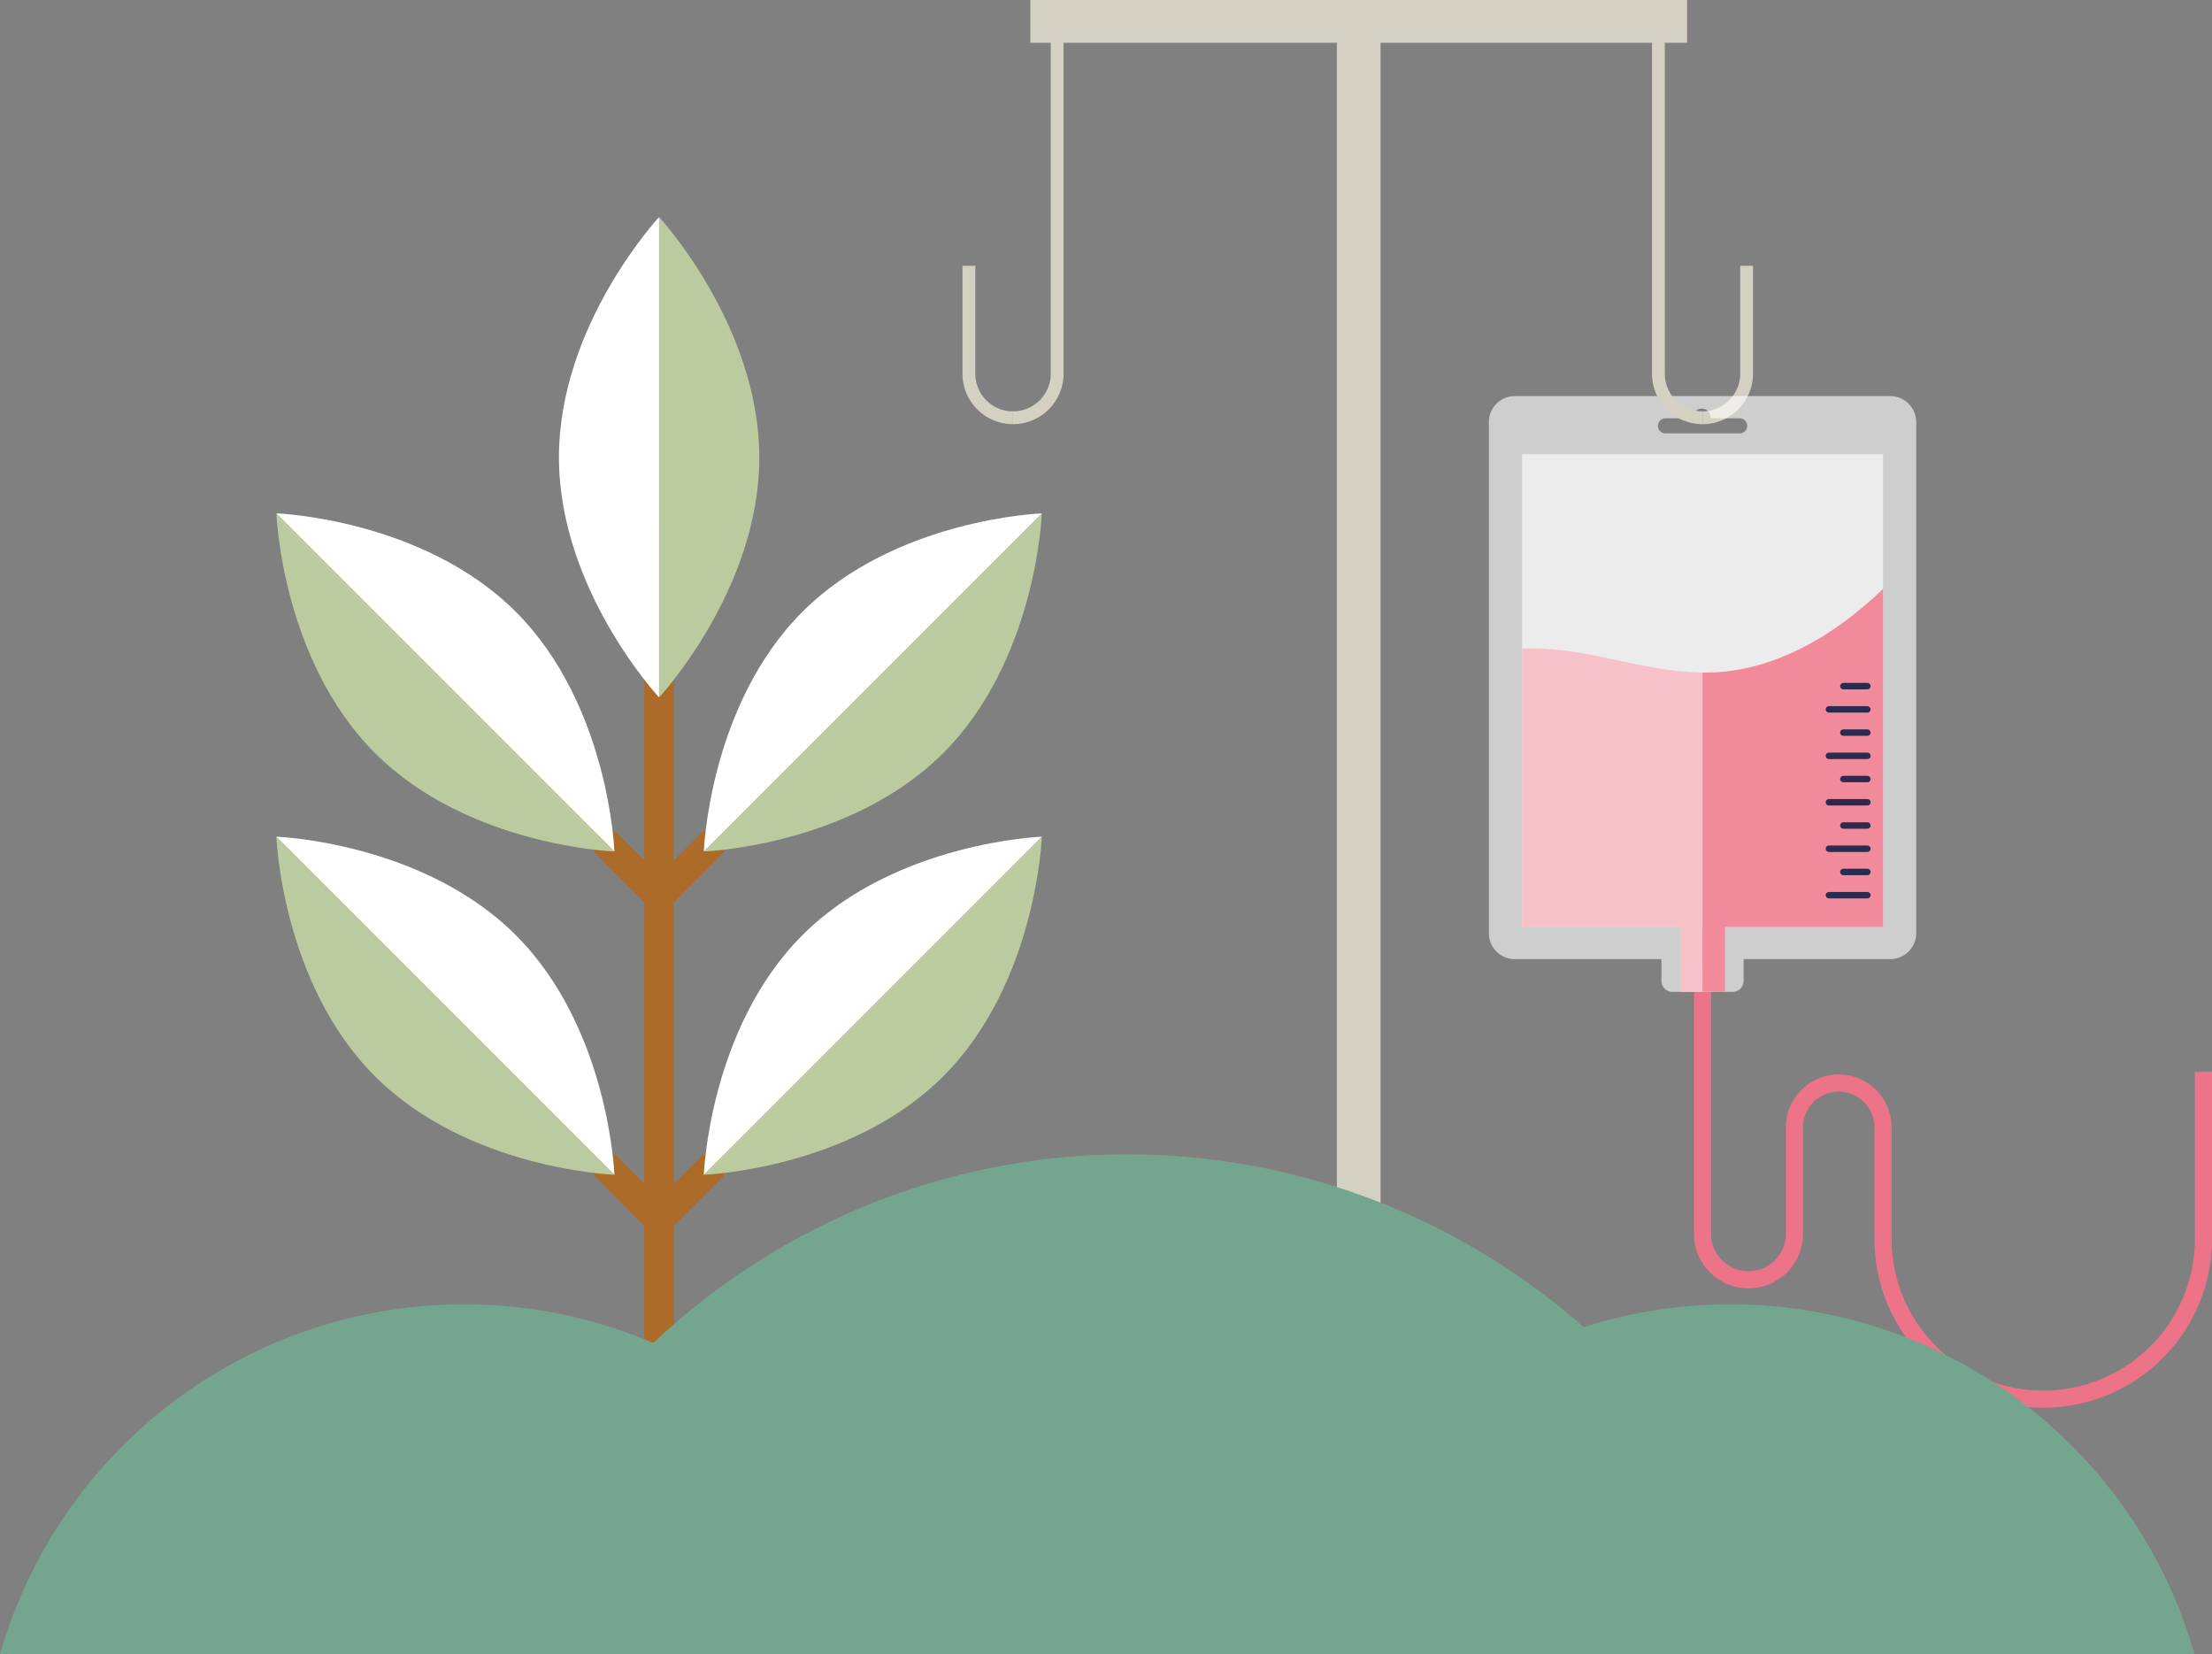 <svg xmlns="http://www.w3.org/2000/svg" viewBox="0 0 405.76 303.4"><rect x="0" y="0" width="405.76" height="303.4" fill="#808080" stroke="none"/><defs><style>.cls-1,.cls-10,.cls-5,.cls-6{fill:none;}.cls-1{stroke:#ad6b29;stroke-width:5.44px;}.cls-1,.cls-10{stroke-linecap:round;stroke-linejoin:round;}.cls-2{fill:#bbcb9f;}.cls-3,.cls-7{fill:#fff;}.cls-4{fill:#d4d1c2;}.cls-5{stroke:#d4d1c2;stroke-width:2.35px;}.cls-5,.cls-6{stroke-miterlimit:10;}.cls-6{stroke:#ed7389;stroke-width:3.14px;}.cls-7{opacity:0.61;}.cls-8{fill:#f7c1ca;}.cls-9{fill:#f18a9a;}.cls-10{stroke:#2a2b4e;stroke-width:1.18px;}.cls-11{fill:#74a68f;}</style></defs><g id="Ebene_2" data-name="Ebene 2"><g id="Ebene_2-2" data-name="Ebene 2"><line class="cls-1" x1="120.9" y1="260.64" x2="120.9" y2="98.38"/><path class="cls-2" d="M120.9,39.81v88.1s18.38-19.72,18.38-44S120.9,39.81,120.9,39.81Z"/><path class="cls-3" d="M102.53,83.86c0,24.33,18.37,44.05,18.37,44.05V39.81S102.53,59.54,102.53,83.86Z"/><line class="cls-1" x1="120.9" y1="164.36" x2="130.41" y2="154.86"/><path class="cls-2" d="M191.11,94.16l-62,62s26.81-.94,43.93-18.06S191.11,94.16,191.11,94.16Z"/><path class="cls-3" d="M147.18,112.22c-17.12,17.12-18.07,43.93-18.07,43.93l62-62S164.3,95.1,147.18,112.22Z"/><line class="cls-1" x1="120.9" y1="164.36" x2="111.4" y2="154.86"/><path class="cls-2" d="M50.7,94.16l62,62s-26.81-.94-43.93-18.06S50.7,94.16,50.7,94.16Z"/><path class="cls-3" d="M94.63,112.22c17.12,17.12,18.07,43.93,18.07,43.93l-62-62S77.51,95.1,94.63,112.22Z"/><line class="cls-1" x1="120.9" y1="223.66" x2="130.41" y2="214.15"/><path class="cls-2" d="M191.11,153.45l-62,62s26.81-.95,43.93-18.07S191.11,153.45,191.11,153.45Z"/><path class="cls-3" d="M147.18,171.52c-17.12,17.12-18.07,43.93-18.07,43.93l62-62S164.3,154.4,147.18,171.52Z"/><line class="cls-1" x1="120.9" y1="223.66" x2="111.4" y2="214.15"/><path class="cls-2" d="M50.7,153.45l62,62s-26.81-.95-43.93-18.07S50.7,153.45,50.7,153.45Z"/><path class="cls-3" d="M94.63,171.52c17.12,17.12,18.07,43.93,18.07,43.93l-62-62S77.51,154.4,94.63,171.52Z"/><rect class="cls-4" x="245.23" y="2.3" width="8.01" height="299.16"/><rect class="cls-4" x="189.01" width="120.46" height="7.85"/><path class="cls-5" d="M177.73,48.75V68.53a8.09,8.09,0,0,0,8.09,8.09"/><path class="cls-5" d="M185.82,76.62h0a8.1,8.1,0,0,0,8.1-8.09V6.63"/><path class="cls-5" d="M320.39,48.75V68.53a8.09,8.09,0,0,1-8.09,8.09"/><path class="cls-6" d="M312.3,177.6v48.68a8.43,8.43,0,0,0,8.44,8.43h0a8.43,8.43,0,0,0,8.43-8.43V206.75a8.11,8.11,0,0,1,8.12-8.12h0a8.12,8.12,0,0,1,8.12,8.12v20.47a29.39,29.39,0,0,0,29.39,29.39h0a29.39,29.39,0,0,0,29.39-29.39V196.57"/><path class="cls-7" d="M346.73,72.64H277.88a4.78,4.78,0,0,0-4.77,4.77v93.74a4.77,4.77,0,0,0,4.77,4.76h26.89v4a2,2,0,0,0,2,2h11.07a2,2,0,0,0,2-2v-4h26.89a4.77,4.77,0,0,0,4.77-4.76V77.41A4.78,4.78,0,0,0,346.73,72.64Zm-27.62,6.84H305.5a1.38,1.38,0,1,1,0-2.76h5a1.65,1.65,0,1,1,3.29,0h5.33a1.38,1.38,0,0,1,0,2.76Z"/><rect class="cls-7" x="279.2" y="83.31" width="66.21" height="86.67"/><path class="cls-8" d="M292.15,120.17a57.1,57.1,0,0,0-12.95-1.24V170h29v11.89h4.12V123.35C305.53,123.27,298.84,121.46,292.15,120.17Z"/><path class="cls-9" d="M339.43,113.18c-7.08,5.47-15.5,9.55-24.43,10.1-.9.06-1.8.08-2.7.07v58.53h4.12V170h29V108A75,75,0,0,1,339.43,113.18Z"/><line class="cls-10" x1="335.49" y1="164.18" x2="342.54" y2="164.18"/><line class="cls-10" x1="338.14" y1="159.92" x2="342.54" y2="159.92"/><line class="cls-10" x1="335.49" y1="155.66" x2="342.54" y2="155.66"/><line class="cls-10" x1="338.14" y1="151.4" x2="342.54" y2="151.4"/><line class="cls-10" x1="335.49" y1="147.14" x2="342.54" y2="147.14"/><line class="cls-10" x1="338.14" y1="142.88" x2="342.54" y2="142.88"/><line class="cls-10" x1="335.49" y1="138.62" x2="342.54" y2="138.62"/><line class="cls-10" x1="338.14" y1="134.36" x2="342.54" y2="134.36"/><line class="cls-10" x1="335.49" y1="130.1" x2="342.54" y2="130.1"/><line class="cls-10" x1="338.14" y1="125.84" x2="342.54" y2="125.84"/><path class="cls-5" d="M312.3,76.62h0a8.09,8.09,0,0,1-8.09-8.09V6.63"/><path class="cls-11" d="M85.14,239.21A88.57,88.57,0,0,0,0,303.4H170.28A88.57,88.57,0,0,0,85.14,239.21Z"/><path class="cls-11" d="M317.42,239.21a88.55,88.55,0,0,0-85.14,64.19H402.56A88.57,88.57,0,0,0,317.42,239.21Z"/><path class="cls-11" d="M206.75,211.71A126.52,126.52,0,0,0,85.14,303.4H328.37A126.53,126.53,0,0,0,206.75,211.71Z"/></g></g></svg>